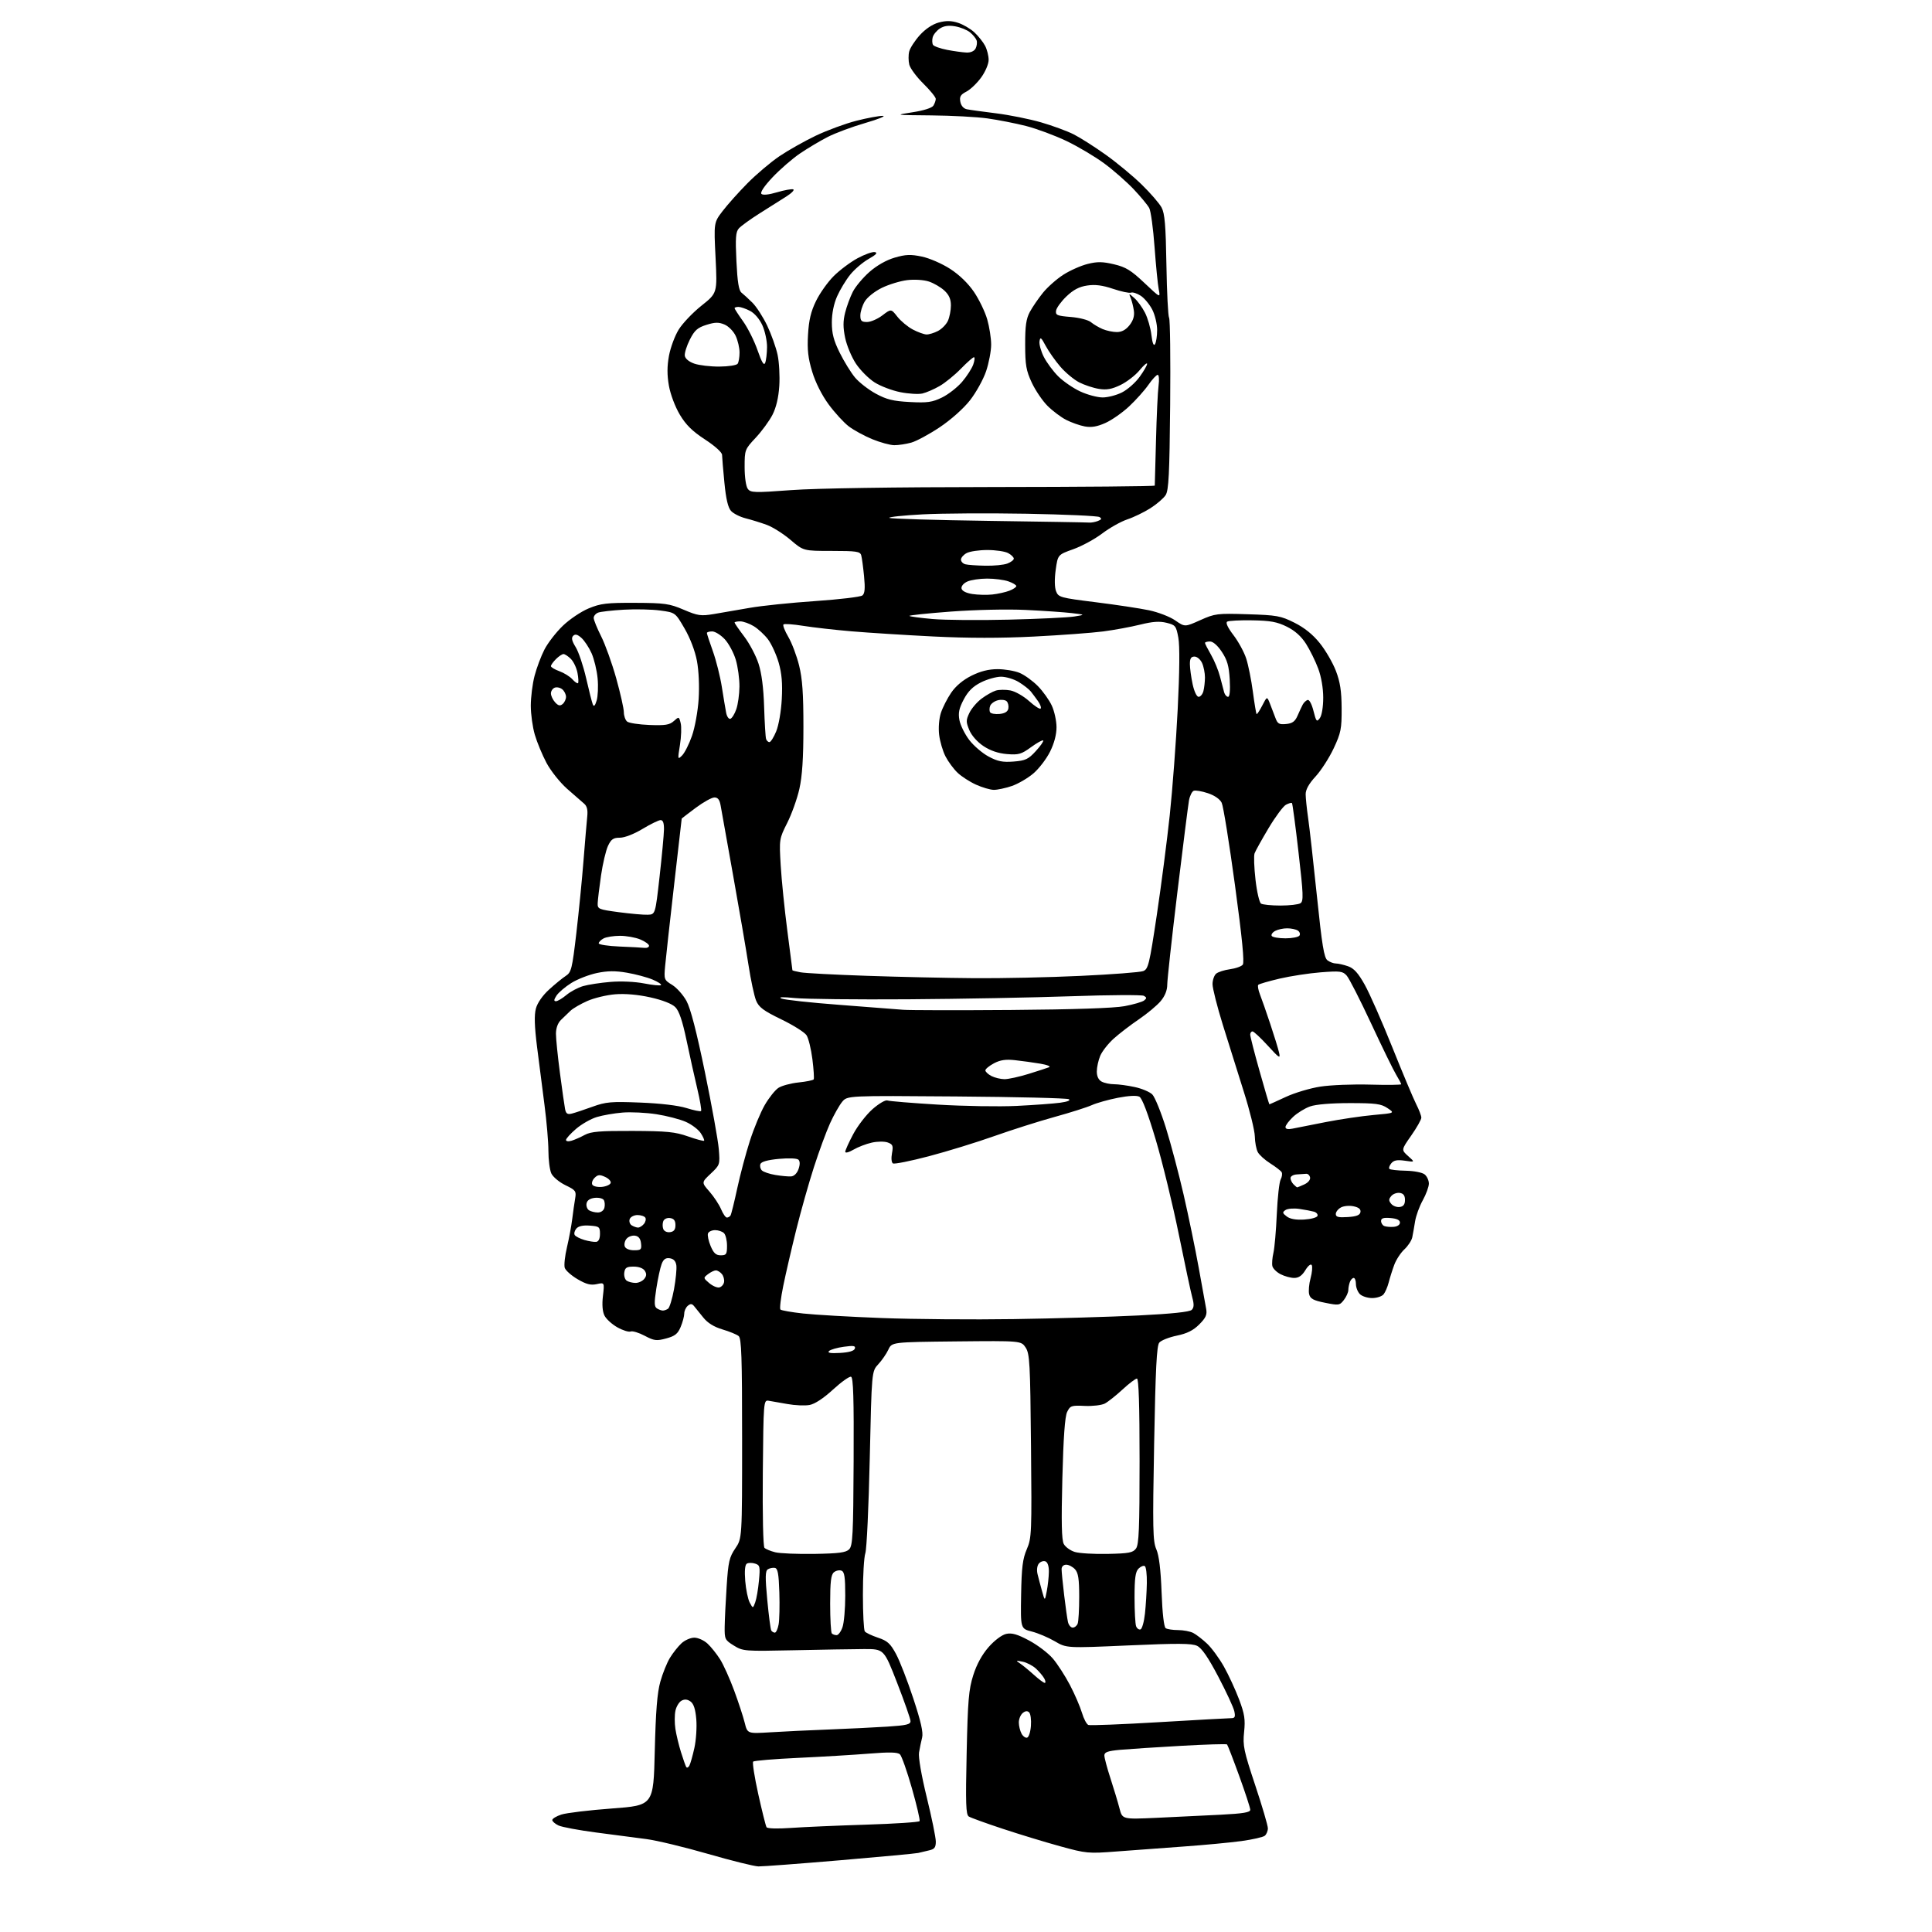 <?xml version="1.0" encoding="UTF-8" standalone="no"?>
<svg 
  version="1.1" 
  xmlns="http://www.w3.org/2000/svg" 
  xmlns:xlink="http://www.w3.org/1999/xlink" 
  xmlns:svg="http://www.w3.org/2000/svg"
  xmlns:rdf="http://www.w3.org/1999/02/22-rdf-syntax-ns#"
  xmlns:cc="http://creativecommons.org/ns#"
  xmlns:dc="http://purl.org/dc/elements/1.1/"
  viewBox="0 0 768 768"
  width="768"
  height="768"
>
<style>svg {background-color: white; }</style>"
<path stroke="none" fill="black" fill-rule="evenodd" d="M301.50,741.93C299.85,741.90 290.85,739.67 281.50,736.97C272.15,734.27 261.12,731.61 257.00,731.07C252.88,730.53 243.88,729.35 237.00,728.45C230.12,727.55 223.39,726.29 222.03,725.66C220.67,725.02 219.55,724.05 219.54,723.50C219.53,722.95 221.16,721.96 223.16,721.31C225.16,720.66 234.21,719.57 243.28,718.90C259.76,717.67 259.76,717.67 260.28,696.09C260.67,680.21 261.25,672.91 262.49,668.50C263.41,665.20 265.14,660.92 266.32,659.00C267.49,657.08 269.55,654.49 270.88,653.25C272.20,652.01 274.51,651.00 276.00,651.00C277.49,651.00 279.85,652.06 281.25,653.36C282.65,654.65 284.90,657.47 286.25,659.61C287.60,661.75 290.11,667.33 291.83,672.00C293.56,676.67 295.45,682.45 296.04,684.84C297.12,689.18 297.12,689.18 306.31,688.61C311.37,688.29 321.80,687.79 329.50,687.50C337.20,687.20 347.66,686.69 352.75,686.36C360.43,685.86 361.99,685.48 361.94,684.13C361.91,683.23 359.52,676.42 356.64,669.00C351.39,655.50 351.39,655.50 343.45,655.53C339.08,655.55 326.49,655.76 315.47,656.00C295.94,656.42 295.34,656.38 291.72,654.14C288.18,651.95 288.00,651.58 288.07,646.67C288.11,643.83 288.46,636.55 288.86,630.50C289.49,620.85 289.91,619.01 292.29,615.52C295.00,611.54 295.00,611.54 295.00,571.89C295.00,539.52 294.75,532.04 293.63,531.11C292.87,530.48 289.98,529.29 287.20,528.47C283.81,527.46 281.30,525.90 279.56,523.73C278.14,521.96 276.49,519.91 275.90,519.20C275.07,518.20 274.50,518.17 273.41,519.07C272.64,519.72 272.00,521.10 272.00,522.15C272.00,523.20 271.36,525.60 270.58,527.47C269.43,530.22 268.32,531.11 264.83,532.05C260.96,533.10 260.05,532.98 256.28,530.99C253.97,529.76 251.45,529.00 250.69,529.29C249.93,529.58 247.56,528.84 245.42,527.64C243.29,526.44 240.98,524.34 240.30,522.98C239.49,521.38 239.27,518.61 239.68,515.14C240.30,509.77 240.30,509.77 237.20,510.46C234.82,510.98 233.04,510.52 229.59,508.50C227.12,507.05 224.82,505.01 224.49,503.97C224.16,502.93 224.56,499.24 225.38,495.79C226.20,492.33 227.14,487.25 227.48,484.50C227.82,481.75 228.34,478.10 228.64,476.38C229.13,473.49 228.84,473.10 224.74,471.12C222.30,469.93 219.79,467.83 219.15,466.44C218.52,465.05 218.00,461.03 218.00,457.50C218.00,453.98 217.30,445.79 216.45,439.30C215.59,432.81 214.25,422.34 213.47,416.03C212.46,407.94 212.33,403.49 213.03,400.90C213.62,398.68 215.68,395.72 218.26,393.37C220.59,391.24 223.58,388.80 224.90,387.94C227.11,386.51 227.44,385.17 229.10,370.98C230.09,362.50 231.38,349.48 231.96,342.03C232.55,334.59 233.21,326.77 233.43,324.67C233.72,321.94 233.35,320.43 232.17,319.44C231.25,318.67 228.20,316.00 225.38,313.51C222.57,311.01 218.90,306.39 217.23,303.24C215.56,300.08 213.47,295.06 212.60,292.07C211.72,289.08 211.00,283.89 211.00,280.53C211.00,277.17 211.67,271.84 212.49,268.69C213.31,265.54 215.07,260.84 216.41,258.23C217.74,255.63 221.01,251.39 223.67,248.82C226.34,246.23 230.96,243.11 234.00,241.85C238.79,239.87 241.17,239.59 252.50,239.64C264.28,239.69 266.09,239.95 271.77,242.37C277.42,244.78 278.59,244.95 283.77,244.09C286.92,243.57 293.34,242.46 298.03,241.63C302.73,240.80 314.43,239.59 324.03,238.94C333.64,238.28 342.09,237.28 342.81,236.70C343.78,235.93 343.95,233.93 343.48,229.08C343.13,225.46 342.62,221.71 342.35,220.75C341.93,219.22 340.48,219.00 330.62,219.00C319.38,219.00 319.38,219.00 314.22,214.59C311.38,212.17 307.13,209.49 304.78,208.63C302.42,207.77 298.66,206.61 296.41,206.04C294.16,205.47 291.54,204.15 290.59,203.10C289.40,201.78 288.58,198.31 287.96,191.85C287.46,186.71 287.04,181.73 287.03,180.80C287.01,179.81 284.15,177.24 280.25,174.70C275.21,171.41 272.67,168.91 270.23,164.82C268.36,161.68 266.51,156.76 265.90,153.32C265.15,149.05 265.16,145.61 265.93,141.41C266.53,138.16 268.27,133.47 269.80,131.00C271.33,128.53 275.40,124.25 278.86,121.50C285.14,116.50 285.14,116.50 284.45,102.49C283.75,88.47 283.75,88.47 287.25,83.90C289.17,81.38 293.61,76.41 297.12,72.86C300.63,69.31 306.33,64.48 309.79,62.13C313.26,59.78 319.78,56.10 324.29,53.94C328.81,51.79 336.06,49.12 340.41,48.01C344.76,46.90 349.49,46.03 350.91,46.06C352.33,46.09 349.23,47.36 344.00,48.88C338.77,50.39 332.02,52.90 329.00,54.46C325.98,56.01 321.02,58.96 318.00,61.01C314.98,63.07 310.08,67.32 307.12,70.45C303.81,73.96 302.10,76.50 302.68,77.08C303.25,77.65 305.63,77.41 308.87,76.44C311.77,75.58 314.67,75.06 315.31,75.27C315.95,75.48 314.68,76.79 312.49,78.17C310.29,79.55 305.52,82.57 301.87,84.88C298.22,87.19 294.55,89.85 293.71,90.79C292.46,92.19 292.29,94.54 292.74,103.85C293.14,112.15 293.69,115.50 294.77,116.35C295.58,116.98 297.54,118.78 299.12,120.35C300.70,121.92 303.34,126.02 304.98,129.45C306.61,132.88 308.47,138.09 309.10,141.02C309.73,143.95 310.03,149.53 309.78,153.42C309.48,158.04 308.54,162.02 307.07,164.89C305.83,167.31 302.83,171.40 300.41,174.00C296.07,178.63 296.00,178.82 296.00,185.66C296.00,189.66 296.53,193.34 297.25,194.31C298.40,195.87 299.79,195.92 314.50,194.83C324.30,194.10 355.40,193.63 394.75,193.60C430.09,193.57 459.02,193.32 459.04,193.03C459.06,192.74 459.28,184.62 459.53,175.00C459.77,165.38 460.23,155.59 460.55,153.25C460.87,150.90 460.71,149.00 460.20,149.00C459.69,149.00 458.03,150.79 456.52,152.97C455.00,155.16 451.55,159.01 448.85,161.54C446.15,164.07 441.88,167.05 439.36,168.16C436.07,169.62 433.79,170.00 431.19,169.51C429.21,169.14 425.90,167.97 423.82,166.91C421.75,165.85 418.41,163.34 416.40,161.33C414.39,159.32 411.57,155.16 410.14,152.09C407.92,147.32 407.53,145.11 407.52,137.00C407.50,129.60 407.91,126.73 409.37,124.00C410.41,122.08 412.75,118.65 414.59,116.38C416.42,114.11 420.08,110.88 422.71,109.20C425.34,107.51 429.68,105.59 432.33,104.93C436.20,103.96 438.30,103.99 442.83,105.06C447.53,106.17 449.59,107.43 454.90,112.45C461.30,118.50 461.30,118.50 460.61,115.00C460.23,113.08 459.49,105.50 458.95,98.17C458.42,90.84 457.47,83.88 456.84,82.70C456.21,81.52 453.43,78.16 450.66,75.23C447.89,72.31 442.65,67.70 439.00,65.00C435.35,62.30 428.58,58.27 423.94,56.05C419.30,53.84 412.06,51.15 407.86,50.08C403.65,49.01 396.76,47.66 392.53,47.07C388.31,46.48 378.25,45.94 370.18,45.87C355.50,45.74 355.50,45.74 362.79,44.62C367.18,43.95 370.46,42.90 371.03,42.00C371.55,41.17 371.98,39.96 371.98,39.31C371.99,38.65 369.78,35.93 367.07,33.26C364.36,30.59 361.83,27.19 361.46,25.70C361.09,24.22 361.07,21.86 361.42,20.47C361.77,19.09 363.66,16.17 365.63,13.98C367.88,11.50 370.69,9.62 373.17,8.95C376.07,8.17 378.12,8.20 380.82,9.06C382.84,9.71 385.78,11.42 387.34,12.87C388.90,14.32 390.81,16.72 391.59,18.20C392.37,19.69 393.00,22.21 393.00,23.80C393.00,25.43 391.70,28.50 390.02,30.81C388.38,33.08 385.74,35.60 384.15,36.42C381.83,37.62 381.36,38.42 381.75,40.47C382.05,42.05 383.05,43.18 384.37,43.44C385.54,43.68 390.77,44.40 396.00,45.05C401.23,45.70 409.24,47.31 413.81,48.63C418.38,49.95 424.23,52.10 426.81,53.41C429.39,54.71 435.10,58.35 439.50,61.48C443.90,64.61 450.35,69.95 453.82,73.34C457.30,76.73 460.87,80.85 461.75,82.50C463.02,84.89 463.41,89.55 463.67,105.34C463.85,116.25 464.33,125.70 464.73,126.34C465.14,126.98 465.33,142.57 465.16,161.00C464.90,188.54 464.58,194.91 463.36,196.81C462.54,198.08 459.81,200.43 457.29,202.03C454.77,203.63 450.64,205.63 448.11,206.47C445.57,207.32 441.09,209.84 438.14,212.07C435.19,214.31 430.01,217.12 426.64,218.32C420.50,220.51 420.50,220.51 419.66,226.50C419.15,230.16 419.20,233.48 419.80,235.02C420.73,237.43 421.44,237.63 435.46,239.38C443.53,240.38 453.11,241.83 456.74,242.59C460.37,243.35 465.07,245.16 467.17,246.62C471.00,249.27 471.00,249.27 477.13,246.52C482.98,243.90 483.83,243.79 495.93,244.17C507.57,244.53 509.10,244.80 514.55,247.53C518.53,249.52 521.86,252.20 524.64,255.66C526.92,258.49 529.79,263.44 531.03,266.66C532.73,271.10 533.28,274.67 533.32,281.56C533.36,289.73 533.05,291.31 530.16,297.48C528.39,301.25 525.16,306.27 522.98,308.64C520.31,311.53 519.01,313.87 519.02,315.73C519.03,317.25 519.47,321.50 520.00,325.17C520.54,328.84 522.10,342.79 523.49,356.17C525.53,375.86 526.33,380.74 527.70,381.75C528.62,382.44 530.13,383.00 531.04,383.00C531.95,383.00 534.12,383.50 535.86,384.10C538.21,384.92 539.90,386.79 542.51,391.46C544.44,394.90 549.37,406.09 553.47,416.33C557.57,426.56 561.84,436.73 562.96,438.93C564.08,441.12 565.00,443.54 565.00,444.29C565.00,445.05 563.20,448.24 561.00,451.38C557.00,457.09 557.00,457.09 559.75,459.55C562.50,462.00 562.50,462.00 558.45,461.40C555.41,460.96 554.07,461.21 553.06,462.43C552.32,463.32 551.99,464.32 552.32,464.66C552.66,464.99 555.58,465.32 558.81,465.38C562.16,465.45 565.41,466.09 566.35,466.87C567.26,467.63 568.00,469.26 568.00,470.50C568.00,471.73 566.91,474.72 565.58,477.12C564.24,479.53 562.87,483.30 562.52,485.50C562.17,487.70 561.67,490.55 561.40,491.84C561.14,493.12 559.72,495.28 558.27,496.63C556.81,497.98 554.99,500.76 554.24,502.79C553.48,504.83 552.49,507.98 552.03,509.78C551.57,511.58 550.65,513.72 549.98,514.53C549.30,515.34 547.27,516.00 545.45,516.00C543.63,516.00 541.44,515.29 540.57,514.43C539.71,513.56 539.00,511.76 539.00,510.43C539.00,509.09 538.60,508.00 538.11,508.00C537.62,508.00 536.94,508.71 536.61,509.58C536.27,510.45 535.99,511.91 535.98,512.83C535.97,513.75 535.17,515.52 534.21,516.76C532.55,518.92 532.19,518.97 526.72,517.87C522.11,516.95 520.86,516.28 520.41,514.49C520.10,513.27 520.35,510.40 520.97,508.11C521.59,505.82 521.79,503.48 521.43,502.89C521.06,502.28 519.98,503.14 518.90,504.92C517.59,507.07 516.26,508.00 514.47,508.00C513.05,508.00 510.61,507.33 509.03,506.51C507.45,505.70 505.98,504.23 505.78,503.26C505.57,502.29 505.76,499.93 506.21,498.00C506.66,496.07 507.26,489.15 507.55,482.61C507.84,476.07 508.53,469.87 509.09,468.84C509.64,467.80 509.81,466.50 509.46,465.94C509.12,465.38 507.09,463.82 504.96,462.47C502.83,461.13 500.59,459.11 499.99,457.98C499.39,456.85 498.85,454.03 498.81,451.71C498.76,449.40 496.80,441.43 494.44,434.00C492.08,426.57 488.32,414.58 486.08,407.35C483.83,400.11 482.00,392.85 482.00,391.22C482.00,389.58 482.66,387.70 483.46,387.03C484.26,386.37 486.73,385.58 488.95,385.28C491.16,384.98 493.44,384.18 494.01,383.49C494.73,382.62 493.81,373.16 490.92,351.87C488.65,335.17 486.28,320.43 485.65,319.13C484.94,317.67 482.83,316.20 480.15,315.31C477.76,314.51 475.23,314.08 474.53,314.35C473.83,314.62 472.98,316.34 472.64,318.17C472.31,320.00 470.23,336.44 468.02,354.71C465.81,372.98 464.00,389.48 464.00,391.38C464.00,393.67 463.10,395.91 461.37,397.98C459.92,399.70 456.02,402.95 452.71,405.20C449.40,407.44 444.89,410.91 442.69,412.89C440.49,414.88 438.09,417.95 437.35,419.72C436.61,421.49 436.00,424.28 436.00,425.93C436.00,427.87 436.68,429.29 437.93,429.96C439.00,430.53 441.23,431.00 442.89,431.00C444.54,431.00 448.22,431.50 451.06,432.11C453.89,432.71 457.04,434.04 458.06,435.06C459.07,436.07 461.50,442.04 463.46,448.31C465.42,454.59 468.60,466.60 470.53,475.00C472.46,483.41 475.15,496.41 476.50,503.89C477.85,511.38 479.19,518.78 479.48,520.35C479.89,522.63 479.32,523.88 476.71,526.49C474.33,528.87 471.88,530.09 467.79,530.94C464.69,531.58 461.56,532.83 460.83,533.71C459.80,534.94 459.34,544.12 458.79,573.78C458.16,607.72 458.26,612.68 459.66,615.87C460.73,618.33 461.41,623.85 461.75,633.00C462.06,641.32 462.69,646.78 463.38,647.23C464.00,647.64 466.22,647.98 468.32,647.98C470.41,647.99 473.11,648.50 474.32,649.12C475.52,649.74 478.00,651.65 479.83,653.37C481.66,655.09 484.68,659.21 486.54,662.52C488.40,665.84 491.10,671.69 492.55,675.52C494.75,681.36 495.07,683.48 494.55,688.50C493.98,693.92 494.41,695.95 498.96,709.64C501.73,717.97 504.00,725.68 504.00,726.77C504.00,727.86 503.44,729.20 502.75,729.75C502.06,730.30 497.90,731.24 493.50,731.85C489.10,732.45 478.75,733.43 470.50,734.02C462.25,734.61 450.26,735.49 443.85,735.99C432.60,736.86 431.82,736.78 421.35,733.90C415.38,732.26 405.10,729.13 398.50,726.94C391.90,724.76 385.87,722.57 385.11,722.09C383.96,721.36 383.81,717.00 384.26,696.85C384.72,675.86 385.08,671.59 386.89,665.90C388.26,661.58 390.38,657.71 393.01,654.72C395.37,652.04 398.26,649.88 399.99,649.50C402.24,649.01 404.41,649.63 409.05,652.11C412.41,653.90 416.66,657.12 418.50,659.27C420.34,661.42 423.41,666.18 425.33,669.84C427.24,673.50 429.38,678.46 430.09,680.85C430.80,683.25 431.95,685.43 432.65,685.70C433.35,685.96 445.97,685.47 460.71,684.59C475.44,683.72 488.34,683.00 489.38,683.00C490.90,683.00 491.14,682.48 490.66,680.25C490.34,678.74 487.47,672.55 484.29,666.50C480.22,658.76 477.71,655.13 475.84,654.24C473.74,653.24 468.12,653.21 448.58,654.08C423.97,655.17 423.97,655.17 419.30,652.43C416.73,650.93 412.61,649.18 410.15,648.56C405.68,647.41 405.68,647.41 405.91,633.97C406.10,623.06 406.53,619.64 408.17,615.83C410.10,611.35 410.17,609.46 409.84,574.77C409.53,541.92 409.33,538.15 407.72,535.69C405.93,532.97 405.93,532.97 380.23,533.23C354.53,533.50 354.53,533.50 353.14,536.50C352.37,538.15 350.57,540.76 349.13,542.31C346.51,545.12 346.51,545.12 345.74,579.81C345.32,598.89 344.53,615.80 343.99,617.40C343.44,618.99 343.01,626.42 343.02,633.90C343.02,641.38 343.36,647.95 343.77,648.50C344.17,649.05 346.52,650.17 349.00,651.00C352.76,652.25 353.93,653.31 356.17,657.46C357.65,660.19 360.74,668.15 363.05,675.16C366.07,684.32 367.06,688.68 366.56,690.70C366.17,692.24 365.62,694.91 365.33,696.63C365.02,698.51 366.25,705.66 368.40,714.45C370.38,722.53 372.00,730.45 372.00,732.05C372.00,734.41 371.48,735.08 369.25,735.57C367.74,735.91 365.82,736.36 365.00,736.58C364.18,736.79 350.23,738.10 334.00,739.48C317.77,740.86 303.15,741.96 301.50,741.93zM314.40,726.63C319.40,726.27 332.86,725.69 344.29,725.33C355.72,724.97 365.29,724.34 365.55,723.93C365.80,723.51 364.43,717.64 362.50,710.87C360.57,704.10 358.43,698.04 357.75,697.39C356.82,696.51 353.65,696.43 345.50,697.09C339.45,697.58 326.76,698.34 317.29,698.78C307.83,699.22 299.78,699.89 299.40,700.27C299.02,700.65 299.93,706.46 301.42,713.18C302.91,719.90 304.39,725.82 304.71,726.34C305.05,726.89 309.02,727.01 314.40,726.63zM459.82,722.61C467.34,722.26 478.79,721.71 485.25,721.38C494.19,720.92 497.00,720.45 497.00,719.42C497.00,718.67 495.02,712.62 492.61,705.97C490.20,699.33 488.02,693.69 487.77,693.44C487.52,693.19 479.26,693.44 469.41,694.00C459.56,694.55 448.69,695.27 445.25,695.58C440.31,696.04 439.00,696.51 439.00,697.83C439.00,698.74 440.10,702.87 441.45,707.00C442.79,711.12 444.40,716.47 445.02,718.87C446.14,723.23 446.14,723.23 459.82,722.61zM274.03,701.88C274.44,701.12 275.34,697.96 276.02,694.87C276.71,691.77 277.05,686.64 276.79,683.47C276.46,679.48 275.76,677.30 274.52,676.39C273.29,675.49 272.16,675.38 270.94,676.03C269.96,676.55 268.86,678.35 268.50,680.01C268.13,681.68 268.13,684.95 268.48,687.27C268.84,689.60 269.84,693.75 270.70,696.50C271.56,699.25 272.49,701.90 272.77,702.38C273.05,702.86 273.61,702.64 274.03,701.88zM408.32,690.73C408.97,690.52 409.64,688.41 409.81,686.04C409.99,683.67 409.67,681.27 409.11,680.71C408.41,680.01 407.59,680.09 406.54,680.96C405.69,681.67 405.00,683.34 405.00,684.69C405.00,686.03 405.48,688.03 406.07,689.13C406.65,690.22 407.67,690.95 408.32,690.73zM415.29,668.97C415.72,668.99 415.65,668.21 415.13,667.25C414.61,666.29 413.13,664.52 411.84,663.32C410.55,662.13 408.15,660.87 406.50,660.54C403.80,659.99 403.69,660.06 405.43,661.21C406.49,661.92 408.97,663.95 410.93,665.72C412.89,667.50 414.85,668.96 415.29,668.97zM332.57,650.00C333.25,650.00 334.30,648.58 334.90,646.85C335.51,645.12 336.00,639.48 336.00,634.32C336.00,626.87 335.69,624.82 334.49,624.36C333.66,624.04 332.31,624.33 331.49,625.01C330.33,625.97 330.00,628.75 330.00,637.46C330.00,643.62 330.30,648.97 330.67,649.33C331.03,649.70 331.89,650.00 332.57,650.00zM308.01,649.00C308.51,649.00 309.18,647.54 309.51,645.75C309.84,643.96 309.97,638.23 309.80,633.01C309.56,625.52 309.18,623.47 308.00,623.26C307.18,623.12 305.92,623.38 305.22,623.83C304.19,624.49 304.15,626.94 305.00,635.98C305.59,642.20 306.30,647.68 306.59,648.15C306.88,648.62 307.52,649.00 308.01,649.00zM453.37,647.71C453.99,647.51 454.79,644.68 455.14,641.42C455.49,638.16 455.83,632.71 455.89,629.31C455.95,625.90 455.59,622.86 455.08,622.55C454.57,622.24 453.45,622.69 452.58,623.56C451.35,624.79 451.00,627.35 451.00,634.99C451.00,640.41 451.28,645.57 451.62,646.46C451.97,647.35 452.75,647.92 453.37,647.71zM426.41,647.00C427.17,647.00 428.06,646.29 428.39,645.42C428.73,644.55 429.00,639.75 429.00,634.75C429.00,627.69 428.63,625.25 427.35,623.83C426.43,622.82 424.86,622.00 423.85,622.00C422.74,622.00 422.00,622.72 422.00,623.78C422.00,624.75 422.45,629.37 423.01,634.03C423.56,638.69 424.25,643.51 424.53,644.75C424.81,645.99 425.66,647.00 426.41,647.00zM300.21,636.96C300.71,635.61 301.38,631.74 301.69,628.36C302.22,622.72 302.09,622.16 300.14,621.55C298.97,621.17 297.51,621.19 296.88,621.57C296.14,622.03 295.92,624.42 296.24,628.46C296.52,631.86 297.32,635.72 298.02,637.04C299.30,639.43 299.30,639.43 300.21,636.96zM416.11,632.50C416.54,630.30 416.91,626.86 416.94,624.86C416.98,622.58 416.46,621.01 415.57,620.67C414.79,620.37 413.61,620.76 412.96,621.55C412.26,622.39 412.05,624.11 412.44,625.74C412.81,627.26 413.61,630.30 414.23,632.50C415.34,636.50 415.34,636.50 416.11,632.50zM323.71,617.70C333.45,617.54 336.26,617.17 337.55,615.88C338.97,614.46 339.19,610.16 339.33,580.97C339.46,556.00 339.20,547.58 338.31,547.28C337.66,547.05 334.43,549.35 331.13,552.38C327.37,555.84 323.91,558.11 321.82,558.50C320.00,558.84 316.02,558.67 313.00,558.12C309.98,557.57 306.60,556.98 305.50,556.81C303.54,556.51 303.49,557.14 303.23,585.43C303.08,602.17 303.36,614.76 303.89,615.29C304.40,615.80 306.32,616.59 308.16,617.05C310.00,617.52 317.00,617.80 323.71,617.70zM440.33,617.70C448.77,617.53 450.37,617.22 451.58,615.56C452.74,613.98 453.00,607.55 453.00,580.81C453.00,558.70 452.66,548.00 451.96,548.00C451.38,548.00 448.80,549.96 446.21,552.36C443.62,554.76 440.46,557.26 439.19,557.93C437.91,558.59 434.31,559.02 431.19,558.87C425.89,558.62 425.41,558.79 424.20,561.28C423.31,563.12 422.72,571.44 422.30,587.76C421.86,605.12 422.01,612.16 422.87,613.76C423.52,614.97 425.50,616.39 427.27,616.93C429.05,617.47 434.92,617.82 440.33,617.70zM333.92,537.81C337.48,537.61 339.50,537.02 339.81,536.10C340.18,534.96 339.34,534.82 335.43,535.36C332.76,535.72 330.11,536.49 329.54,537.07C328.82,537.80 330.15,538.02 333.92,537.81zM403.00,524.36C419.23,524.12 441.50,523.47 452.50,522.92C465.80,522.26 472.91,521.51 473.73,520.69C474.64,519.78 474.70,518.51 473.97,515.84C473.41,513.84 471.01,502.56 468.61,490.77C466.22,478.98 462.09,462.03 459.44,453.10C456.30,442.55 454.02,436.55 452.92,435.96C451.87,435.39 448.66,435.56 444.37,436.39C440.59,437.13 435.93,438.44 434.00,439.31C432.07,440.18 425.43,442.29 419.22,444.00C413.02,445.71 402.22,449.14 395.22,451.62C388.23,454.10 376.53,457.70 369.24,459.62C361.95,461.54 355.53,462.82 354.96,462.48C354.37,462.11 354.21,460.40 354.58,458.43C355.13,455.48 354.91,454.90 352.91,454.16C351.60,453.68 348.83,453.70 346.55,454.21C344.32,454.70 341.04,455.97 339.25,457.02C337.45,458.08 336.00,458.45 336.00,457.86C336.00,457.26 337.43,454.10 339.18,450.82C340.92,447.54 344.38,443.07 346.86,440.89C349.34,438.71 351.98,437.16 352.73,437.45C353.47,437.74 362.51,438.48 372.79,439.10C383.08,439.72 397.16,439.95 404.07,439.62C410.99,439.28 418.80,438.71 421.43,438.35C424.37,437.95 425.69,437.41 424.86,436.95C424.11,436.53 403.99,436.04 380.15,435.86C336.81,435.52 336.81,435.52 334.76,438.01C333.63,439.38 331.47,443.20 329.97,446.50C328.47,449.80 325.58,457.65 323.55,463.95C321.52,470.24 318.34,481.49 316.49,488.95C314.64,496.40 312.32,506.42 311.35,511.20C310.37,515.99 309.87,520.20 310.23,520.56C310.59,520.92 314.67,521.64 319.28,522.14C323.90,522.65 337.99,523.46 350.59,523.94C363.19,524.42 386.77,524.61 403.00,524.36zM263.50,520.97C264.05,520.97 264.98,520.64 265.57,520.23C266.15,519.83 267.22,516.35 267.93,512.50C268.63,508.65 269.05,504.38 268.86,503.00C268.62,501.31 267.77,500.40 266.25,500.18C264.59,499.94 263.74,500.55 263.00,502.50C262.45,503.95 261.50,508.32 260.90,512.20C260.01,517.94 260.06,519.42 261.15,520.12C261.89,520.59 262.95,520.97 263.50,520.97zM285.90,511.78C286.77,511.61 287.63,510.67 287.82,509.69C288.01,508.71 287.62,507.25 286.96,506.45C286.30,505.65 285.22,505.00 284.57,505.00C283.92,505.00 282.51,505.68 281.44,506.50C279.54,507.97 279.55,508.04 281.91,510.04C283.24,511.17 285.03,511.95 285.90,511.78zM252.63,509.98C253.80,509.99 255.35,509.29 256.07,508.42C257.02,507.27 257.10,506.38 256.33,505.17C255.69,504.15 253.97,503.50 251.89,503.50C249.08,503.50 248.44,503.91 248.16,505.89C247.98,507.20 248.43,508.66 249.16,509.12C249.90,509.59 251.46,509.98 252.63,509.98zM286.51,499.00C288.73,499.00 289.00,498.58 289.00,495.20C289.00,493.11 288.46,490.86 287.80,490.20C287.14,489.54 285.55,489.00 284.27,489.00C282.99,489.00 281.71,489.59 281.44,490.30C281.16,491.02 281.63,493.27 282.48,495.30C283.68,498.16 284.59,499.00 286.51,499.00zM252.04,497.00C254.82,497.00 255.10,496.73 254.82,494.25C254.60,492.35 253.85,491.41 252.41,491.20C251.26,491.04 249.75,491.59 249.05,492.44C248.35,493.28 248.04,494.66 248.36,495.49C248.70,496.39 250.19,497.00 252.04,497.00zM237.00,493.66C237.96,493.54 238.50,492.39 238.50,490.49C238.50,487.71 238.22,487.48 234.41,487.20C231.70,487.00 229.91,487.41 229.08,488.41C228.39,489.23 228.11,490.37 228.46,490.94C228.81,491.51 230.54,492.39 232.30,492.91C234.06,493.42 236.18,493.76 237.00,493.66zM266.38,489.80C267.89,489.59 268.50,488.79 268.50,487.00C268.50,485.21 267.89,484.41 266.38,484.20C265.16,484.02 264.00,484.56 263.66,485.45C263.33,486.30 263.33,487.70 263.66,488.55C264.00,489.44 265.16,489.98 266.38,489.80zM253.63,487.98C254.25,487.99 255.30,487.34 255.96,486.54C256.63,485.74 256.88,484.62 256.53,484.04C256.17,483.47 254.77,483.00 253.41,483.00C252.05,483.00 250.66,483.72 250.32,484.60C249.99,485.48 250.34,486.60 251.10,487.09C251.87,487.57 253.01,487.98 253.63,487.98zM554.00,487.69C555.47,487.58 556.50,486.88 556.50,486.00C556.50,484.99 555.28,484.40 552.75,484.19C549.97,483.96 549.00,484.26 549.00,485.36C549.00,486.17 549.56,487.07 550.25,487.36C550.94,487.65 552.62,487.80 554.00,487.69zM518.42,484.79C521.13,484.63 523.52,483.98 523.73,483.33C523.94,482.69 523.30,481.94 522.31,481.66C521.31,481.38 518.70,480.88 516.50,480.56C514.30,480.24 511.82,480.44 511.00,481.01C509.70,481.90 509.77,482.24 511.50,483.56C512.82,484.57 515.17,484.99 518.42,484.79zM288.95,484.00C289.46,484.00 290.12,483.62 290.40,483.16C290.69,482.69 291.89,477.86 293.06,472.41C294.23,466.96 296.50,458.45 298.09,453.50C299.68,448.55 302.34,442.14 304.00,439.27C305.66,436.39 308.11,433.32 309.43,432.45C310.76,431.58 314.37,430.61 317.45,430.29C320.54,429.97 323.24,429.42 323.46,429.06C323.68,428.70 323.45,425.09 322.94,421.04C322.43,416.99 321.38,412.71 320.61,411.53C319.84,410.35 315.31,407.50 310.55,405.20C303.48,401.77 301.66,400.41 300.56,397.75C299.82,395.96 298.45,389.55 297.52,383.50C296.59,377.45 293.85,361.48 291.43,348.00C289.02,334.52 286.78,322.04 286.47,320.25C286.07,317.91 285.37,317.00 284.00,317.00C282.94,317.00 279.59,318.86 276.54,321.14C273.49,323.42 271.00,325.34 270.99,325.39C270.99,325.45 269.62,337.43 267.94,352.00C266.27,366.57 264.67,380.98 264.40,384.00C263.91,389.35 263.99,389.55 267.19,391.51C269.00,392.62 271.56,395.48 272.88,397.88C274.50,400.82 276.89,410.07 280.25,426.37C282.98,439.64 285.45,453.32 285.73,456.77C286.23,462.97 286.19,463.08 282.53,466.54C278.82,470.03 278.82,470.03 282.04,473.69C283.80,475.71 285.87,478.85 286.64,480.68C287.40,482.50 288.44,484.00 288.95,484.00zM535.74,483.80C539.21,483.58 540.57,483.05 540.80,481.84C541.01,480.70 540.18,479.98 538.11,479.53C536.47,479.16 534.19,479.36 533.06,479.97C531.93,480.57 531.00,481.75 531.00,482.59C531.00,483.78 532.03,484.04 535.74,483.80zM237.63,481.98C238.89,481.99 239.97,481.23 240.26,480.11C240.53,479.07 240.42,477.69 240.02,477.03C239.61,476.38 237.99,475.99 236.40,476.17C234.53,476.38 233.39,477.16 233.16,478.38C232.96,479.41 233.41,480.64 234.15,481.11C234.89,481.58 236.46,481.98 237.63,481.98zM556.41,479.80C557.89,479.59 558.50,478.77 558.50,477.00C558.50,475.23 557.89,474.41 556.41,474.20C555.26,474.04 553.75,474.60 553.04,475.45C551.99,476.71 551.99,477.29 553.04,478.55C553.75,479.40 555.26,479.96 556.41,479.80zM239.27,471.81C240.96,471.64 242.53,470.94 242.75,470.26C242.97,469.58 241.98,468.49 240.54,467.84C238.38,466.85 237.65,466.92 236.34,468.23C235.47,469.10 235.08,470.33 235.48,470.96C235.87,471.59 237.57,471.97 239.27,471.81zM515.65,472.00C515.79,472.00 517.07,471.47 518.49,470.82C519.98,470.14 520.95,468.97 520.78,468.07C520.61,467.21 519.92,466.55 519.24,466.60C518.56,466.65 516.88,466.77 515.50,466.85C514.12,466.93 513.00,467.58 513.00,468.30C513.00,469.02 513.54,470.14 514.20,470.80C514.86,471.46 515.51,472.00 515.65,472.00zM314.48,467.64C315.67,467.56 316.84,466.40 317.42,464.74C318.05,462.96 318.04,461.64 317.41,461.01C316.84,460.44 313.63,460.30 309.63,460.67C305.15,461.09 302.63,461.79 302.28,462.72C301.98,463.50 302.24,464.64 302.85,465.25C303.46,465.86 305.88,466.68 308.23,467.07C310.58,467.46 313.39,467.72 314.48,467.64zM227.25,453.44C228.49,453.06 230.85,452.02 232.50,451.12C234.93,449.81 238.55,449.51 251.50,449.56C265.12,449.62 268.39,449.94 273.49,451.74C276.79,452.90 279.66,453.67 279.88,453.46C280.09,453.24 279.50,451.88 278.55,450.44C277.61,448.99 274.93,446.97 272.61,445.95C270.29,444.92 265.04,443.56 260.94,442.92C256.85,442.29 250.80,441.99 247.50,442.26C244.20,442.53 239.58,443.33 237.24,444.04C234.90,444.74 231.19,446.86 228.99,448.74C226.80,450.62 225.00,452.60 225.00,453.15C225.00,453.71 225.96,453.84 227.25,453.44zM513.75,448.66C515.26,448.34 521.23,447.16 527.00,446.04C532.77,444.91 541.33,443.65 546.00,443.23C554.50,442.47 554.50,442.47 551.54,440.49C549.00,438.78 546.90,438.50 536.54,438.50C529.14,438.50 523.07,439.01 520.79,439.82C518.74,440.54 515.70,442.41 514.04,443.97C512.37,445.53 511.00,447.35 511.00,448.01C511.00,448.81 511.95,449.03 513.75,448.66zM227.30,442.67C228.51,442.37 232.20,441.15 235.50,439.95C240.86,438.01 242.89,437.83 254.50,438.29C262.49,438.60 269.56,439.44 272.85,440.46C275.79,441.38 278.42,441.92 278.68,441.65C278.95,441.38 278.28,437.41 277.19,432.83C276.10,428.25 274.17,419.55 272.90,413.50C271.27,405.75 269.95,401.86 268.44,400.35C267.10,399.01 263.38,397.55 258.53,396.47C253.57,395.37 248.52,394.93 244.57,395.24C241.16,395.52 236.18,396.71 233.49,397.90C230.81,399.09 227.79,400.83 226.79,401.78C225.79,402.73 224.08,404.37 222.99,405.44C221.74,406.66 221.00,408.70 221.00,410.94C221.00,412.90 221.71,419.90 222.58,426.50C223.44,433.10 224.37,439.56 224.62,440.86C224.99,442.71 225.57,443.10 227.30,442.67zM504.60,439.00C504.70,439.00 507.64,437.67 511.14,436.04C514.64,434.41 520.83,432.56 524.89,431.94C528.96,431.31 537.84,430.96 544.64,431.15C551.44,431.34 557.00,431.27 557.00,431.00C556.99,430.73 556.10,429.04 555.02,427.26C553.93,425.48 549.45,416.31 545.06,406.88C540.67,397.46 536.29,388.87 535.32,387.80C533.74,386.05 532.69,385.92 525.03,386.51C520.34,386.88 512.97,388.01 508.65,389.02C504.33,390.04 500.52,391.14 500.19,391.48C499.86,391.81 500.16,393.52 500.85,395.29C501.54,397.05 503.39,402.32 504.94,407.00C506.50,411.68 508.08,416.80 508.44,418.39C509.04,420.99 508.59,420.72 503.95,415.64C501.12,412.54 498.39,410.00 497.90,410.00C497.40,410.00 496.99,410.56 496.98,411.25C496.96,411.94 498.63,418.46 500.69,425.75C502.74,433.04 504.50,439.00 504.60,439.00zM399.29,428.99C400.83,428.99 405.10,428.06 408.79,426.92C412.48,425.78 416.18,424.57 417.00,424.25C417.83,423.92 416.27,423.28 413.50,422.82C410.75,422.36 406.25,421.74 403.50,421.44C399.79,421.03 397.62,421.35 395.09,422.69C393.22,423.69 391.69,424.95 391.70,425.50C391.72,426.05 392.80,427.06 394.11,427.74C395.43,428.41 397.76,428.98 399.29,428.99zM402.00,401.48C426.80,401.29 442.81,400.75 447.00,399.97C450.57,399.30 454.09,398.28 454.81,397.70C455.89,396.84 455.87,396.51 454.71,395.85C453.92,395.42 440.96,395.49 425.89,396.02C410.83,396.55 381.62,397.09 361.00,397.23C340.38,397.37 320.12,397.15 316.00,396.74C311.07,396.25 309.24,396.32 310.67,396.94C311.87,397.45 322.22,398.58 333.67,399.44C345.13,400.31 356.52,401.18 359.00,401.40C361.48,401.61 380.82,401.64 402.00,401.48zM220.98,398.00C221.66,398.00 223.53,396.89 225.14,395.54C226.75,394.18 229.74,392.59 231.78,391.99C233.83,391.40 238.74,390.64 242.70,390.32C246.88,389.97 252.47,390.23 256.04,390.93C259.43,391.59 262.44,391.89 262.75,391.58C263.06,391.28 261.55,390.29 259.40,389.39C257.26,388.49 252.68,387.26 249.24,386.67C244.59,385.87 241.52,385.90 237.27,386.79C234.13,387.45 229.56,389.23 227.13,390.74C224.70,392.26 222.05,394.51 221.23,395.75C220.16,397.39 220.09,398.00 220.98,398.00zM387.17,388.84C397.99,388.93 417.05,388.52 429.53,387.93C442.01,387.35 453.21,386.49 454.42,386.03C456.45,385.26 456.89,383.45 459.83,363.85C461.59,352.11 463.91,334.18 465.00,324.00C466.08,313.82 467.50,294.93 468.15,282.00C468.91,266.98 469.00,256.70 468.41,253.50C467.54,248.80 467.26,248.44 463.71,247.57C460.92,246.88 458.18,247.07 453.22,248.30C449.52,249.22 442.90,250.44 438.50,251.01C434.10,251.58 421.73,252.50 411.00,253.04C397.89,253.71 384.79,253.70 371.00,253.01C359.73,252.45 345.10,251.52 338.50,250.96C331.90,250.40 323.25,249.42 319.27,248.78C315.30,248.14 311.77,247.89 311.44,248.23C311.10,248.57 311.97,250.80 313.37,253.19C314.78,255.59 316.70,260.68 317.65,264.52C318.96,269.80 319.38,275.75 319.37,289.00C319.37,301.39 318.90,308.58 317.76,313.62C316.88,317.53 314.71,323.60 312.94,327.11C309.76,333.43 309.73,333.60 310.34,344.00C310.68,349.77 311.87,361.48 312.98,370.00C314.09,378.52 315.00,385.59 315.00,385.70C315.00,385.82 316.46,386.18 318.25,386.51C320.04,386.85 331.85,387.47 344.50,387.90C357.15,388.34 376.35,388.76 387.17,388.84zM256.25,376.80C257.21,376.91 258.00,376.53 258.00,375.95C258.00,375.37 256.44,374.25 254.53,373.45C252.62,372.65 249.00,372.00 246.47,372.00C243.94,372.00 241.00,372.47 239.93,373.04C238.87,373.60 238.00,374.49 238.00,374.99C238.00,375.50 241.71,376.07 246.25,376.26C250.79,376.44 255.29,376.68 256.25,376.80zM511.00,373.00C513.69,373.00 516.19,372.50 516.57,371.89C516.95,371.28 516.64,370.38 515.88,369.90C515.12,369.42 513.23,369.02 511.68,369.02C510.14,369.01 507.99,369.47 506.91,370.05C505.83,370.63 505.21,371.53 505.53,372.05C505.85,372.57 508.31,373.00 511.00,373.00zM257.50,363.62C260.50,363.50 260.50,363.50 262.19,348.50C263.12,340.25 263.91,331.81 263.94,329.75C263.98,327.20 263.56,326.00 262.62,326.00C261.86,326.00 258.63,327.57 255.43,329.50C252.01,331.56 248.30,333.00 246.42,333.00C243.80,333.00 242.95,333.58 241.69,336.25C240.85,338.04 239.60,343.32 238.92,348.00C238.24,352.68 237.65,357.62 237.59,358.99C237.50,361.36 237.88,361.52 246.00,362.61C250.68,363.23 255.85,363.69 257.50,363.62zM509.00,359.97C512.58,359.97 516.15,359.56 516.95,359.05C518.21,358.25 518.12,355.60 516.19,338.89C514.98,328.31 513.80,319.47 513.58,319.24C513.35,319.02 512.28,319.32 511.18,319.90C510.09,320.49 506.97,324.69 504.26,329.23C501.55,333.78 499.05,338.28 498.71,339.22C498.36,340.17 498.53,344.88 499.08,349.69C499.62,354.49 500.62,358.77 501.28,359.20C501.95,359.62 505.43,359.97 509.00,359.97zM395.07,313.98C393.66,313.97 390.48,313.04 388.00,311.92C385.52,310.80 382.22,308.67 380.66,307.19C379.10,305.71 376.93,302.78 375.85,300.68C374.77,298.58 373.63,294.71 373.32,292.07C372.99,289.30 373.29,285.64 374.02,283.39C374.72,281.25 376.56,277.63 378.12,275.35C379.95,272.68 382.82,270.27 386.18,268.60C389.78,266.81 393.00,266.00 396.57,266.00C399.42,266.00 403.36,266.67 405.32,267.49C407.28,268.31 410.54,270.67 412.58,272.74C414.61,274.81 417.10,278.30 418.11,280.50C419.13,282.70 419.97,286.55 419.98,289.05C419.99,291.98 419.08,295.46 417.41,298.80C415.99,301.66 413.01,305.55 410.80,307.44C408.58,309.34 404.71,311.59 402.21,312.45C399.70,313.30 396.49,313.99 395.07,313.98zM402.91,302.73C407.63,302.36 408.77,301.83 411.75,298.57C413.63,296.52 414.95,294.62 414.68,294.35C414.41,294.07 412.23,295.28 409.84,297.02C406.00,299.82 404.90,300.13 400.31,299.76C396.85,299.48 393.74,298.43 390.98,296.61C388.52,294.98 386.23,292.40 385.33,290.24C383.97,287.00 383.97,286.28 385.34,283.41C386.18,281.64 388.36,279.08 390.19,277.72C392.01,276.35 394.55,274.91 395.84,274.52C397.12,274.13 399.74,274.10 401.65,274.46C403.56,274.82 406.90,276.73 409.09,278.70C411.27,280.67 413.33,282.01 413.66,281.67C414.00,281.34 413.55,280.04 412.67,278.78C411.79,277.53 410.48,275.77 409.77,274.88C409.05,273.98 406.90,272.30 404.98,271.13C403.07,269.96 399.91,269.01 397.96,269.00C396.02,269.00 392.42,270.01 389.96,271.25C386.74,272.87 384.83,274.77 383.10,278.04C381.23,281.59 380.85,283.39 381.39,286.27C381.77,288.29 383.53,291.84 385.29,294.15C387.06,296.46 390.52,299.43 393.00,300.75C396.61,302.68 398.57,303.07 402.91,302.73zM271.16,300.29C272.17,299.28 273.93,295.79 275.07,292.53C276.22,289.26 277.41,282.73 277.72,277.94C278.05,272.76 277.78,266.64 277.04,262.71C276.29,258.74 274.35,253.65 272.12,249.83C268.45,243.50 268.45,243.50 262.47,242.69C259.19,242.24 252.68,242.09 248.00,242.36C243.32,242.63 238.71,243.16 237.75,243.53C236.79,243.91 236.00,244.85 236.00,245.64C236.00,246.42 237.33,249.70 238.96,252.93C240.59,256.16 243.29,263.68 244.96,269.65C246.62,275.62 247.99,281.68 247.99,283.13C248.00,284.57 248.58,286.24 249.29,286.83C250.00,287.42 254.01,288.03 258.20,288.19C264.47,288.43 266.16,288.16 267.86,286.63C269.87,284.81 269.92,284.82 270.58,287.46C270.95,288.94 270.82,292.84 270.29,296.13C269.35,301.94 269.38,302.07 271.16,300.29zM305.86,295.00C306.37,295.00 307.58,293.09 308.54,290.75C309.55,288.33 310.50,282.81 310.77,277.90C311.10,271.63 310.77,267.71 309.53,263.40C308.59,260.16 306.68,256.00 305.30,254.16C303.91,252.33 301.36,249.97 299.63,248.92C297.91,247.87 295.49,247.01 294.25,247.00C293.01,247.00 292.00,247.22 292.00,247.48C292.00,247.74 293.72,250.24 295.83,253.02C297.94,255.80 300.50,260.65 301.52,263.79C302.76,267.58 303.51,273.37 303.75,281.00C303.95,287.32 304.30,293.06 304.53,293.75C304.75,294.44 305.35,295.00 305.86,295.00zM511.24,287.81C513.74,287.57 514.79,286.81 515.80,284.50C516.51,282.85 517.45,280.85 517.87,280.06C518.30,279.27 519.16,278.45 519.79,278.24C520.45,278.02 521.44,279.86 522.12,282.57C523.20,286.87 523.43,287.13 524.66,285.46C525.44,284.38 526.00,281.02 526.00,277.35C526.00,273.53 525.22,268.99 524.00,265.74C522.91,262.80 520.73,258.40 519.18,255.95C517.27,252.95 514.78,250.72 511.55,249.12C507.69,247.20 505.02,246.71 497.83,246.59C492.93,246.50 488.42,246.74 487.83,247.11C487.14,247.53 488.04,249.49 490.31,252.46C492.28,255.03 494.57,259.24 495.40,261.82C496.23,264.39 497.42,270.32 498.04,275.00C498.66,279.67 499.32,283.65 499.51,283.84C499.70,284.03 500.71,282.52 501.76,280.48C503.66,276.77 503.66,276.77 504.80,279.63C505.43,281.21 506.41,283.77 506.97,285.31C507.85,287.72 508.47,288.08 511.24,287.81zM290.34,285.73C290.98,285.52 292.04,283.81 292.69,281.92C293.35,280.04 293.91,275.99 293.94,272.93C293.97,269.87 293.32,265.07 292.49,262.28C291.66,259.48 289.68,255.80 288.09,254.09C286.50,252.39 284.25,251.00 283.10,251.00C281.94,251.00 281.00,251.28 281.00,251.63C281.00,251.97 282.07,255.24 283.38,258.88C284.68,262.52 286.28,268.88 286.93,273.00C287.58,277.12 288.35,281.76 288.65,283.30C288.94,284.84 289.70,285.94 290.34,285.73zM397.34,283.81C399.46,283.60 400.60,282.90 400.84,281.64C401.03,280.62 400.73,279.33 400.17,278.77C399.61,278.21 398.04,278.02 396.68,278.36C395.33,278.70 393.94,279.70 393.61,280.58C393.27,281.46 393.26,282.62 393.59,283.15C393.92,283.68 395.60,283.97 397.34,283.81zM223.65,279.87C224.39,279.26 225.00,277.97 225.00,277.00C225.00,276.03 224.33,274.69 223.51,274.01C222.69,273.33 221.34,273.04 220.51,273.36C219.68,273.68 219.00,274.70 219.00,275.64C219.00,276.58 219.74,278.16 220.65,279.17C221.91,280.55 222.63,280.72 223.65,279.87zM237.17,278.50C237.68,276.85 237.86,272.87 237.56,269.66C237.26,266.44 236.17,261.94 235.15,259.66C234.13,257.37 232.31,254.63 231.12,253.57C229.54,252.17 228.65,251.95 227.85,252.75C227.05,253.55 227.31,254.77 228.84,257.24C229.99,259.10 231.86,264.65 232.99,269.56C234.12,274.48 235.31,279.18 235.64,280.00C236.07,281.05 236.52,280.61 237.17,278.50zM476.47,277.00C477.18,277.00 478.04,275.99 478.37,274.75C478.70,273.51 478.98,271.06 478.99,269.30C478.99,267.54 478.48,264.95 477.84,263.55C477.20,262.15 475.85,261.00 474.84,261.00C473.47,261.00 473.00,261.75 473.00,263.95C473.00,265.57 473.49,269.17 474.08,271.95C474.71,274.87 475.71,277.00 476.47,277.00zM488.18,277.00C488.84,277.00 489.08,274.49 488.84,270.14C488.53,264.75 487.86,262.39 485.71,259.14C484.03,256.60 482.21,255.00 480.99,255.00C479.89,255.00 479.00,255.26 479.00,255.57C479.00,255.89 480.09,258.02 481.42,260.32C482.75,262.62 484.35,266.52 484.98,269.00C485.61,271.48 486.35,274.29 486.63,275.25C486.91,276.21 487.61,277.00 488.18,277.00zM229.78,271.55C230.03,271.30 229.94,269.47 229.56,267.49C229.19,265.51 228.01,263.01 226.94,261.94C225.87,260.87 224.55,260.00 224.00,260.00C223.45,260.00 222.10,260.90 221.00,262.00C219.90,263.10 219.00,264.36 219.00,264.80C219.00,265.24 220.51,266.14 222.36,266.81C224.20,267.48 226.53,268.92 227.52,270.02C228.51,271.12 229.53,271.81 229.78,271.55zM401.00,246.32C412.82,246.04 424.52,245.47 427.00,245.08C431.50,244.36 431.50,244.36 426.00,243.71C422.98,243.36 414.76,242.79 407.75,242.46C400.48,242.11 387.70,242.39 378.02,243.11C368.69,243.81 361.26,244.59 361.51,244.84C361.76,245.09 365.91,245.65 370.73,246.07C375.56,246.50 389.18,246.61 401.00,246.32zM394.50,236.32C396.70,236.08 399.74,235.40 401.25,234.82C402.76,234.23 404.00,233.41 404.00,232.98C404.00,232.55 402.58,231.70 400.85,231.10C399.12,230.49 395.31,230.00 392.40,230.00C389.48,230.00 385.93,230.53 384.51,231.18C383.03,231.85 382.05,233.03 382.22,233.93C382.41,234.91 384.03,235.74 386.51,236.13C388.70,236.47 392.30,236.56 394.50,236.32zM391.68,224.88C395.09,224.95 399.02,224.56 400.43,224.02C401.85,223.49 403.00,222.60 403.00,222.06C403.00,221.52 401.99,220.52 400.75,219.86C399.51,219.19 395.80,218.64 392.50,218.64C389.20,218.64 385.49,219.19 384.25,219.86C383.01,220.52 382.00,221.70 382.00,222.46C382.00,223.23 382.79,224.06 383.75,224.31C384.71,224.56 388.28,224.82 391.68,224.88zM433.00,207.73C433.82,207.80 435.37,207.52 436.43,207.10C437.91,206.52 438.06,206.15 437.05,205.53C436.33,205.08 423.31,204.50 408.12,204.22C392.93,203.95 374.29,204.06 366.69,204.47C359.09,204.88 353.17,205.50 353.52,205.86C353.88,206.21 371.56,206.75 392.83,207.05C414.10,207.35 432.18,207.65 433.00,207.73zM355.50,176.97C353.85,176.96 349.90,175.88 346.73,174.58C343.56,173.27 339.35,170.98 337.39,169.48C335.43,167.99 331.83,164.06 329.40,160.76C326.69,157.07 324.17,152.07 322.87,147.79C321.23,142.39 320.85,139.08 321.20,133.03C321.54,127.20 322.35,123.80 324.40,119.62C325.90,116.54 329.05,112.10 331.40,109.76C333.74,107.42 337.99,104.23 340.84,102.68C343.70,101.13 346.81,100.02 347.76,100.21C349.00,100.46 348.29,101.24 345.29,102.94C342.97,104.25 339.67,107.07 337.97,109.19C336.26,111.31 333.92,115.18 332.77,117.78C331.45,120.76 330.67,124.59 330.67,128.19C330.67,132.56 331.39,135.35 333.79,140.19C335.51,143.66 338.24,148.09 339.85,150.03C341.47,151.98 345.19,154.88 348.13,156.48C352.46,158.83 355.03,159.46 361.67,159.81C368.64,160.18 370.55,159.91 374.43,158.03C376.94,156.82 380.54,154.01 382.44,151.80C384.33,149.59 386.33,146.48 386.89,144.89C387.44,143.30 387.56,142.00 387.16,142.00C386.75,142.00 384.41,144.06 381.96,146.58C379.51,149.10 375.70,152.20 373.50,153.46C371.30,154.73 368.23,156.06 366.68,156.42C365.13,156.78 361.19,156.55 357.92,155.90C354.65,155.26 350.04,153.51 347.67,152.01C345.31,150.51 341.96,147.15 340.24,144.55C338.51,141.94 336.59,137.33 335.96,134.30C335.10,130.17 335.10,127.66 335.96,124.26C336.58,121.77 337.96,118.05 339.01,115.99C340.06,113.93 343.03,110.38 345.62,108.10C348.56,105.52 352.33,103.38 355.66,102.41C360.02,101.14 361.99,101.06 366.43,101.99C369.46,102.62 374.44,104.78 377.69,106.88C381.37,109.25 384.86,112.64 387.19,116.07C389.21,119.06 391.57,123.94 392.43,126.93C393.29,129.92 394.00,134.44 394.00,136.99C394.00,139.53 393.09,144.29 391.99,147.57C390.88,150.84 388.00,156.05 385.58,159.13C383.00,162.42 378.03,166.84 373.57,169.83C369.38,172.63 364.28,175.38 362.23,175.95C360.18,176.52 357.15,176.98 355.50,176.97zM438.29,157.99C440.37,158.00 443.87,157.09 446.05,155.97C448.24,154.86 451.37,152.09 453.01,149.82C454.66,147.56 456.00,145.21 456.00,144.62C456.00,144.03 454.65,145.18 453.00,147.18C451.35,149.18 447.95,151.81 445.44,153.03C441.97,154.71 439.92,155.08 436.85,154.59C434.63,154.24 431.11,153.07 429.02,152.01C426.93,150.94 423.55,148.14 421.52,145.78C419.49,143.43 416.87,139.70 415.69,137.50C413.87,134.08 413.51,133.81 413.22,135.67C413.03,136.87 413.81,139.67 414.95,141.90C416.08,144.12 418.65,147.59 420.65,149.59C422.66,151.59 426.59,154.30 429.40,155.60C432.20,156.91 436.21,157.98 438.29,157.99zM286.00,145.72C289.57,145.70 292.83,145.19 293.23,144.59C293.64,143.99 293.98,141.99 293.98,140.15C293.99,138.31 293.29,135.31 292.43,133.49C291.56,131.65 289.57,129.65 287.97,128.99C285.67,128.03 284.19,128.07 280.79,129.14C277.26,130.26 276.09,131.30 274.22,135.00C272.97,137.47 272.07,140.36 272.22,141.42C272.39,142.58 273.87,143.81 276.00,144.55C277.93,145.22 282.43,145.75 286.00,145.72zM304.17,144.24C304.55,143.28 304.88,140.47 304.91,138.00C304.93,135.53 304.10,131.62 303.06,129.32C301.92,126.81 299.94,124.50 298.13,123.57C296.46,122.70 294.40,122.00 293.55,122.00C292.70,122.00 292.00,122.22 292.00,122.50C292.00,122.77 293.53,125.13 295.40,127.75C297.27,130.36 299.86,135.53 301.14,139.24C302.82,144.07 303.68,145.48 304.17,144.24zM459.13,136.82C459.59,136.09 459.98,133.57 459.98,131.21C459.99,128.85 459.13,125.21 458.06,123.11C456.99,121.02 454.93,118.53 453.48,117.58C452.03,116.63 450.28,116.06 449.59,116.33C448.90,116.59 445.70,115.91 442.46,114.82C438.22,113.39 435.35,113.02 432.17,113.50C428.99,113.97 426.68,115.19 423.92,117.83C421.82,119.85 419.96,122.40 419.80,123.50C419.53,125.27 420.20,125.56 425.65,126.00C429.07,126.28 432.61,127.19 433.65,128.06C434.67,128.91 436.76,130.15 438.30,130.81C439.84,131.46 442.39,132.00 443.97,132.00C445.92,132.00 447.55,131.11 449.01,129.26C450.48,127.39 451.03,125.57 450.73,123.51C450.50,121.86 449.93,119.60 449.48,118.50C448.66,116.50 448.66,116.50 450.94,118.50C452.19,119.60 454.09,122.22 455.16,124.32C456.23,126.42 457.38,130.39 457.70,133.14C458.09,136.38 458.59,137.68 459.13,136.82zM368.30,132.96C369.29,132.98 371.34,132.36 372.85,131.57C374.37,130.79 376.15,128.97 376.81,127.53C377.46,126.09 378.00,123.33 378.00,121.41C378.00,118.92 377.25,117.21 375.40,115.50C373.97,114.17 371.21,112.57 369.27,111.92C367.24,111.25 363.56,111.01 360.67,111.35C357.89,111.68 353.34,113.07 350.55,114.43C347.69,115.83 344.73,118.19 343.74,119.86C342.78,121.48 342.00,123.98 342.00,125.40C342.00,127.55 342.46,128.00 344.66,128.00C346.12,128.00 348.87,126.81 350.77,125.36C354.23,122.72 354.23,122.72 356.71,125.88C358.07,127.62 360.83,129.91 362.84,130.98C364.85,132.04 367.31,132.93 368.30,132.96zM384.21,20.89C385.87,20.96 387.28,20.32 387.83,19.25C388.32,18.29 388.50,16.84 388.21,16.03C387.92,15.23 386.75,13.79 385.59,12.85C384.44,11.90 381.80,10.83 379.72,10.47C377.08,10.01 375.23,10.28 373.60,11.34C372.32,12.18 371.04,13.75 370.76,14.82C370.48,15.90 370.54,17.25 370.89,17.83C371.25,18.40 373.78,19.30 376.52,19.83C379.26,20.35 382.72,20.83 384.21,20.89z" />

</svg>
